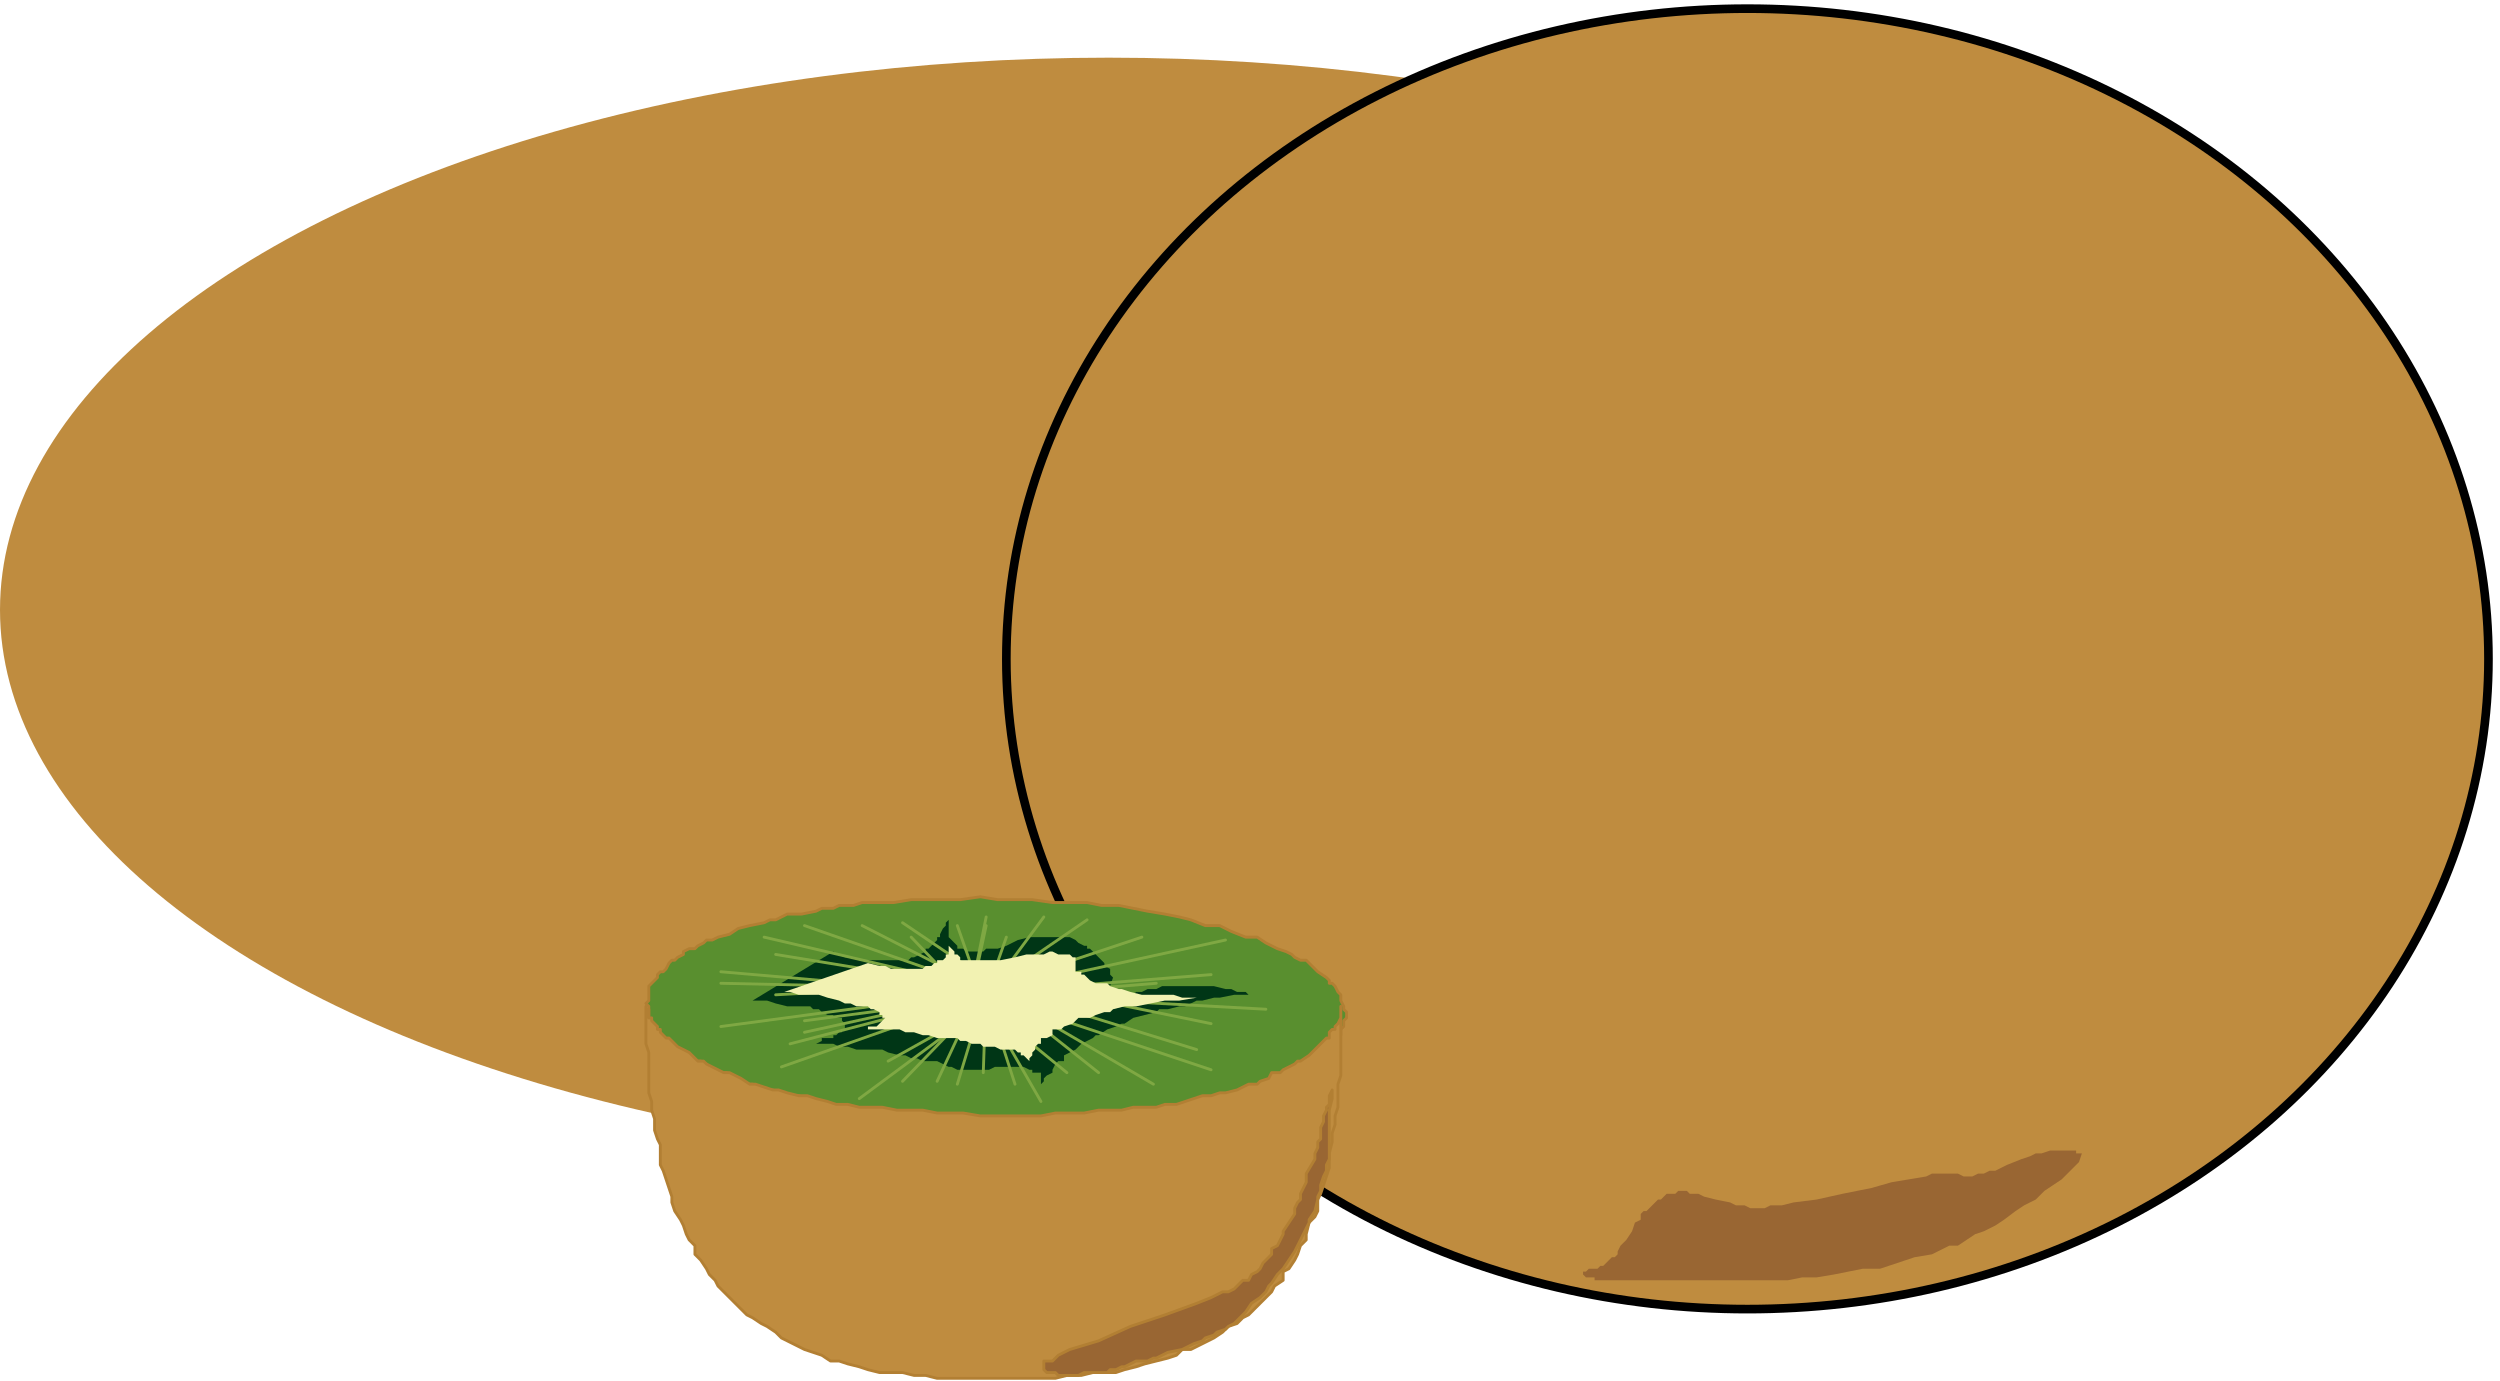 <?xml version="1.0" encoding="UTF-8" standalone="no"?>
<svg
   xmlns:dc="http://purl.org/dc/elements/1.1/"
   xmlns:cc="http://creativecommons.org/ns#"
   xmlns:rdf="http://www.w3.org/1999/02/22-rdf-syntax-ns#"
   xmlns:svg="http://www.w3.org/2000/svg"
   xmlns="http://www.w3.org/2000/svg"
   xmlns:sodipodi="http://sodipodi.sourceforge.net/DTD/sodipodi-0.dtd"
   xmlns:inkscape="http://www.inkscape.org/namespaces/inkscape"
   version="1.0"
   width="229.394mm"
   height="126.735mm"
   id="svg209"
   sodipodi:docname="FRUIT197.WMF">
  <sodipodi:namedview
     pagecolor="#ffffff"
     bordercolor="#666666"
     borderopacity="1"
     objecttolerance="10"
     gridtolerance="10"
     guidetolerance="10"
     inkscape:pageopacity="0"
     inkscape:pageshadow="2"
     inkscape:window-width="640"
     inkscape:window-height="480"
     id="namedview211" />
  <defs
     id="defs3">
    <pattern
       id="WMFhbasepattern"
       patternUnits="userSpaceOnUse"
       width="6"
       height="6"
       x="0"
       y="0" />
  </defs>
  <path
     style="fill:#996633;fill-rule:evenodd;fill-opacity:1;stroke:none;"
     d="  M 588,244   L 588,244   L 588,244   L 589,244   L 589,244   L 589,245   L 589,245   L 589,247   L 589,249   L 589,249   L 589,250   L 589,251   L 589,251   L 589,251   L 589,251   L 589,251   L 590,253   L 590,253   L 590,254   L 590,254   L 590,254   L 590,254   L 590,254   L 590,254   L 590,254   L 590,254   L 590,253   L 591,253   L 592,254   L 593,254   L 593,254   L 593,255   L 593,255   L 593,256   L 593,257   L 593,260   L 594,263   L 595,269   L 596,270   L 596,271   L 597,271   L 597,271   L 595,273   L 594,273   L 594,273   L 593,273   L 593,274   L 593,274   L 594,274   L 595,275   L 596,276   L 600,277   L 596,278   L 594,279   L 593,280   L 591,281   L 589,281   L 589,282   L 588,283   L 587,284   L 587,285   L 586,282   L 585,280   L 585,277   L 585,275   L 584,270   L 584,265   L 584,262   L 584,260   L 584,255   L 584,250   L 584,245   L 585,245   L 586,245   L 588,244  z "
     id="path5" />
  <path
     style="fill:none;stroke:#7f4c33;stroke-width:1px;stroke-linecap:round;stroke-linejoin:round;stroke-miterlimit:4;stroke-dasharray:none;stroke-opacity:1;"
     d="  M 588,244   L 589,244   L 589,245   L 589,245   L 589,247   L 589,249   L 589,249   L 589,250   L 589,251   L 589,251   L 590,253   L 590,253   L 590,254   L 590,253   L 591,253   L 592,254   L 593,254   L 593,254   L 593,255   L 593,256   L 593,257   L 593,260   L 594,263   L 595,269   L 596,270   L 596,271   L 597,271   L 595,273   L 594,273   L 594,273   L 593,273   L 593,274   L 594,274   L 595,275   L 596,276   L 600,277   L 596,278   L 594,279   L 593,280   L 591,281   L 589,281   L 589,282   L 588,283   L 587,284   L 587,285   L 586,282   L 585,280   L 585,277   L 585,275   L 584,270   L 584,265   L 584,262   L 584,260   L 584,255   L 584,250   L 584,245   L 585,245   L 586,245   L 588,244  "
     id="path7" />
  <path
     style="fill:none;stroke:#b27f33;stroke-width:1px;stroke-linecap:round;stroke-linejoin:round;stroke-miterlimit:4;stroke-dasharray:none;stroke-opacity:1;"
     d="  M 273,278   L 273,275   L 273,273   L 273,269   L 274,266   L 274,264   L 275,261   L 276,258   L 277,255   L 277,252   L 278,249   L 279,247   L 280,244   L 281,241   L 283,238   L 284,236   L 285,233   L 287,231   L 289,229   L 290,225   L 292,223   L 294,221   L 296,218   L 298,216   L 300,214   L 302,212   L 305,209   L 306,207   L 309,205   L 311,203   L 314,201   L 317,199   L 319,197   L 321,195   L 325,193   L 327,191   L 330,189   L 333,188   L 336,186   L 339,185   L 342,183   L 345,181   L 349,180   L 352,178   L 355,177   L 358,176   L 362,174   L 365,173   L 369,172   L 373,171   L 376,170   L 380,169   L 383,169   L 387,168   L 391,167   L 394,166   L 398,165   L 402,165   L 406,165   L 410,164   L 413,164   L 417,164   L 421,163   L 425,163   L 429,163   L 445,163   L 461,163   L 469,164   L 477,164   L 480,164   L 484,165   L 487,165   L 491,165   L 494,165   L 497,165   L 505,167   L 511,168   L 514,169   L 517,169   L 521,170   L 524,171   L 529,173   L 535,175   L 538,177   L 541,177   L 543,179   L 546,181   L 549,182   L 551,184   L 553,185   L 556,187   L 557,189   L 560,191   L 562,193   L 564,196   L 566,198   L 568,201   L 569,203   L 571,206   L 573,209   L 574,212   L 576,215   L 577,218   L 578,221   L 580,225   L 581,229   L 581,233   L 582,236   L 583,241   L 584,245   L 585,249   L 585,253   L 585,258   L 586,263   L 586,268   L 586,273   L 586,278   L 587,283   L 587,288   L 586,293   L 586,297   L 586,302   L 585,306   L 585,310   L 585,314   L 584,318   L 583,322   L 581,325   L 581,329   L 580,333   L 578,336   L 577,339   L 576,342   L 574,345   L 573,348   L 571,350   L 569,353   L 567,356   L 565,358   L 563,360   L 561,362   L 559,364   L 557,366   L 554,368   L 552,370   L 549,372   L 547,373   L 545,375   L 541,376   L 539,377   L 537,379   L 533,380   L 530,381   L 528,382   L 525,384   L 518,385   L 512,387   L 509,388   L 505,388   L 498,389   L 491,390   L 484,391   L 477,392   L 469,392   L 461,392   L 453,392   L 446,393   L 429,393   L 425,393   L 421,393   L 417,392   L 413,392   L 409,392   L 405,392   L 402,392   L 398,392   L 394,392   L 390,391   L 386,390   L 383,390   L 379,389   L 375,388   L 372,388   L 368,387   L 365,386   L 361,385   L 357,384   L 353,384   L 350,383   L 347,382   L 344,380   L 341,380   L 337,378   L 334,377   L 331,376   L 328,374   L 325,372   L 322,371   L 319,369   L 317,368   L 313,366   L 311,364   L 309,363   L 306,360   L 304,359   L 301,357   L 299,355   L 297,353   L 295,350   L 293,348   L 291,345   L 289,343   L 287,341   L 285,338   L 284,335   L 282,333   L 281,329   L 280,327   L 279,324   L 277,321   L 277,317   L 276,314   L 275,311   L 274,308   L 274,305   L 273,301   L 273,297   L 273,293   L 273,290   L 273,286   L 273,282   L 273,278  "
     id="path9" />
  <ellipse
     style="fill:#bf8c3f;fill-rule:evenodd;fill-opacity:1;stroke:none;"
     cx="384.5"
     cy="211.5"
     rx="384.5"
     ry="191.5"
     id="ellipse11" />
  <path
     style="fill:#996633;fill-rule:evenodd;fill-opacity:1;stroke:none;"
     d="  M 321,368   L 321,368   L 326,368   L 329,368   L 331,368   L 335,368   L 340,369   L 344,369   L 346,370   L 349,370   L 353,370   L 357,371   L 365,372   L 373,373   L 380,374   L 388,376   L 392,376   L 396,376   L 399,376   L 401,376   L 403,377   L 407,377   L 411,377   L 416,377   L 420,377   L 424,376   L 429,376   L 433,376   L 437,375   L 440,375   L 442,374   L 445,374   L 448,373   L 453,372   L 455,372   L 458,371   L 459,370   L 461,370   L 462,369   L 464,368   L 467,368   L 471,366   L 475,364   L 479,362   L 487,358   L 496,354   L 500,352   L 504,350   L 506,349   L 508,349   L 509,348   L 512,348   L 515,346   L 517,346   L 518,345   L 530,343   L 536,342   L 541,341   L 543,341   L 545,340   L 548,339   L 549,338   L 552,338   L 553,337   L 555,337   L 556,336   L 557,336   L 559,335   L 561,334   L 562,333   L 563,332   L 564,331   L 565,330   L 566,329   L 568,328   L 569,326   L 570,325   L 572,323   L 573,321   L 575,319   L 576,317   L 577,315   L 581,309   L 580,314   L 579,318   L 578,322   L 578,326   L 577,329   L 576,333   L 575,336   L 574,339   L 573,340   L 573,341   L 573,343   L 572,344   L 571,346   L 569,349   L 569,350   L 567,353   L 565,354   L 565,355   L 565,356   L 564,357   L 563,357   L 561,359   L 560,360   L 558,361   L 557,363   L 555,364   L 553,365   L 551,367   L 548,369   L 544,372   L 540,374   L 538,376   L 536,376   L 535,377   L 534,378   L 533,378   L 533,379   L 531,379   L 530,380   L 529,380   L 527,380   L 525,381   L 521,382   L 518,382   L 517,383   L 515,383   L 511,384   L 508,384   L 501,385   L 496,386   L 492,386   L 485,387   L 479,388   L 473,388   L 468,389   L 461,390   L 456,390   L 450,390   L 444,391   L 438,391   L 433,391   L 427,391   L 424,391   L 421,391   L 416,390   L 410,390   L 405,389   L 400,389   L 397,388   L 394,388   L 389,388   L 386,388   L 384,387   L 378,386   L 376,385   L 373,385   L 369,384   L 363,383   L 358,381   L 356,381   L 353,380   L 351,380   L 349,379   L 344,377   L 341,376   L 339,376   L 334,374   L 333,373   L 330,372   L 325,370   L 321,368  z "
     id="path13" />
  <path
     style="fill:#996633;fill-rule:evenodd;fill-opacity:1;stroke:none;"
     d="  M 753,317   L 753,317   L 754,317   L 755,318   L 756,319   L 758,320   L 760,321   L 760,322   L 760,322   L 759,322   L 759,321   L 758,321   L 758,321   L 758,321   L 757,321   L 757,321   L 757,322   L 757,323   L 758,325   L 758,326   L 758,327   L 759,328   L 759,329   L 760,329   L 760,329   L 760,329   L 760,329   L 760,330   L 760,330   L 760,331   L 759,333   L 758,335   L 758,336   L 758,336   L 759,337   L 759,337   L 760,337   L 758,337   L 757,338   L 757,338   L 756,339   L 756,339   L 756,339   L 757,340   L 758,340   L 759,340   L 760,340   L 760,340   L 760,340   L 760,341   L 760,341   L 760,341   L 760,343   L 760,344   L 759,344   L 759,345   L 759,345   L 759,346   L 760,348   L 760,349   L 760,349   L 760,349   L 761,350   L 761,350   L 760,351   L 759,351   L 757,352   L 756,352   L 756,352   L 755,352   L 753,352   L 752,351   L 751,351   L 751,350   L 751,347   L 752,343   L 752,339   L 752,335   L 752,327   L 753,317  z "
     id="path15" />
  <path
     style="fill:none;stroke:#7f4c33;stroke-width:1px;stroke-linecap:round;stroke-linejoin:round;stroke-miterlimit:4;stroke-dasharray:none;stroke-opacity:1;"
     d="  M 753,317   L 754,317   L 755,318   L 756,319   L 758,320   L 760,321   L 760,322   L 759,322   L 759,321   L 758,321   L 758,321   L 757,321   L 757,321   L 757,322   L 757,323   L 758,325   L 758,326   L 758,327   L 759,328   L 759,329   L 760,329   L 760,329   L 760,329   L 760,330   L 760,331   L 759,333   L 758,335   L 758,336   L 759,337   L 760,337   L 758,337   L 757,338   L 756,339   L 757,340   L 758,340   L 759,340   L 760,340   L 760,341   L 760,341   L 760,343   L 760,344   L 759,344   L 759,345   L 759,345   L 759,346   L 760,348   L 760,349   L 760,349   L 760,349   L 761,350   L 760,351   L 759,351   L 757,352   L 756,352   L 756,352   L 755,352   L 753,352   L 752,351   L 751,351   L 751,350   L 751,347   L 752,343   L 752,339   L 752,335   L 752,327   L 753,317  "
     id="path17" />
  <path
     style="fill:#598f2f;fill-rule:evenodd;fill-opacity:1;stroke:none;"
     d="  M 519,317   L 519,317   L 518,324   L 517,329   L 517,333   L 517,336   L 517,341   L 517,348   L 517,353   L 517,359   L 517,364   L 517,370   L 517,372   L 517,375   L 517,380   L 517,385   L 518,390   L 518,395   L 519,397   L 519,400   L 520,404   L 521,408   L 521,412   L 522,414   L 523,416   L 523,417   L 524,419   L 525,421   L 525,423   L 525,424   L 526,425   L 527,427   L 528,428   L 529,430   L 529,431   L 529,432   L 530,433   L 531,435   L 532,436   L 533,436   L 533,437   L 534,438   L 535,439   L 537,440   L 537,440   L 538,441   L 539,441   L 540,442   L 541,442   L 541,442   L 543,443   L 544,443   L 545,443   L 545,443   L 547,442   L 548,442   L 549,442   L 549,441   L 551,441   L 552,440   L 553,440   L 555,438   L 557,436   L 559,435   L 561,432   L 563,430   L 565,428   L 567,424   L 569,421   L 570,418   L 573,414   L 574,410   L 576,406   L 578,402   L 580,398   L 581,393   L 583,388   L 585,384   L 586,378   L 587,373   L 589,368   L 590,362   L 591,357   L 593,351   L 593,348   L 593,345   L 594,339   L 595,333   L 596,327   L 597,321   L 597,314   L 598,309   L 598,302   L 599,291   L 599,285   L 599,280   L 599,277   L 598,274   L 598,269   L 598,264   L 597,259   L 597,254   L 597,249   L 596,245   L 595,241   L 594,237   L 593,233   L 593,229   L 591,225   L 590,223   L 590,221   L 589,219   L 588,217   L 588,216   L 587,214   L 586,213   L 585,212   L 585,211   L 584,209   L 583,209   L 582,208   L 581,207   L 580,205   L 579,205   L 578,204   L 577,203   L 576,203   L 575,202   L 574,202   L 573,202   L 573,201   L 571,201   L 570,201   L 569,202   L 569,202   L 567,202   L 566,202   L 565,203   L 565,203   L 563,204   L 562,205   L 561,205   L 561,206   L 559,207   L 558,208   L 557,209   L 557,209   L 555,210   L 554,212   L 553,213   L 553,214   L 551,216   L 550,217   L 549,220   L 546,223   L 545,226   L 543,230   L 541,232   L 541,233   L 539,238   L 537,242   L 536,246   L 535,249   L 534,251   L 533,256   L 531,261   L 529,265   L 529,269   L 528,271   L 526,277   L 525,282   L 524,288   L 523,293   L 521,299   L 521,302   L 521,305   L 521,308   L 520,311   L 519,317  z "
     id="path19" />
  <path
     style="fill:none;stroke:#b27f33;stroke-width:1px;stroke-linecap:round;stroke-linejoin:round;stroke-miterlimit:4;stroke-dasharray:none;stroke-opacity:1;"
     d="  M 519,317   L 518,324   L 517,329   L 517,333   L 517,336   L 517,341   L 517,348   L 517,353   L 517,359   L 517,364   L 517,370   L 517,372   L 517,375   L 517,380   L 517,385   L 518,390   L 518,395   L 519,397   L 519,400   L 520,404   L 521,408   L 521,412   L 522,414   L 523,416   L 523,417   L 524,419   L 525,421   L 525,423   L 525,424   L 526,425   L 527,427   L 528,428   L 529,430   L 529,431   L 529,432   L 530,433   L 531,435   L 532,436   L 533,436   L 533,437   L 534,438   L 535,439   L 537,440   L 537,440   L 538,441   L 539,441   L 540,442   L 541,442   L 541,442   L 543,443   L 544,443   L 545,443   L 545,443   L 547,442   L 548,442   L 549,442   L 549,441   L 551,441   L 552,440   L 553,440   L 555,438   L 557,436   L 559,435   L 561,432   L 563,430   L 565,428   L 567,424   L 569,421   L 570,418   L 573,414   L 574,410   L 576,406   L 578,402   L 580,398   L 581,393   L 583,388   L 585,384   L 586,378   L 587,373   L 589,368   L 590,362   L 591,357   L 593,351   L 593,348   L 593,345   L 594,339   L 595,333   L 596,327   L 597,321   L 597,314   L 598,309   L 598,302   L 599,291   L 599,285   L 599,280   L 599,277   L 598,274   L 598,269   L 598,264   L 597,259   L 597,254   L 597,249   L 596,245   L 595,241   L 594,237   L 593,233   L 593,229   L 591,225   L 590,223   L 590,221   L 589,219   L 588,217   L 588,216   L 587,214   L 586,213   L 585,212   L 585,211   L 584,209   L 583,209   L 582,208   L 581,207   L 580,205   L 579,205   L 578,204   L 577,203   L 576,203   L 575,202   L 574,202   L 573,202   L 573,201   L 571,201   L 570,201   L 569,202   L 569,202   L 567,202   L 566,202   L 565,203   L 565,203   L 563,204   L 562,205   L 561,205   L 561,206   L 559,207   L 558,208   L 557,209   L 557,209   L 555,210   L 554,212   L 553,213   L 553,214   L 551,216   L 550,217   L 549,220   L 546,223   L 545,226   L 543,230   L 541,232   L 541,233   L 539,238   L 537,242   L 536,246   L 535,249   L 534,251   L 533,256   L 531,261   L 529,265   L 529,269   L 528,271   L 526,277   L 525,282   L 524,288   L 523,293   L 521,299   L 521,302   L 521,305   L 521,308   L 520,311   L 519,317  "
     id="path21" />
  <path
     style="fill:#003616;fill-rule:evenodd;fill-opacity:1;stroke:none;"
     d="  M 540,408   L 540,408   L 541,401   L 543,395   L 545,388   L 547,383   L 548,380   L 549,377   L 549,375   L 551,373   L 552,371   L 553,368   L 554,364   L 556,361   L 558,358   L 559,357   L 560,355   L 561,353   L 563,350   L 564,349   L 565,349   L 565,348   L 566,347   L 567,346   L 568,345   L 569,345   L 569,345   L 570,344   L 572,343   L 573,342   L 574,341   L 574,341   L 575,341   L 576,341   L 577,341   L 577,341   L 578,341   L 579,341   L 580,341   L 581,342   L 581,342   L 580,341   L 579,341   L 579,341   L 578,341   L 578,341   L 578,340   L 577,340   L 577,339   L 577,338   L 577,337   L 577,336   L 577,335   L 577,333   L 577,332   L 577,330   L 577,329   L 577,328   L 578,323   L 579,321   L 579,317   L 580,315   L 580,314   L 580,313   L 580,310   L 580,309   L 580,309   L 579,304   L 579,300   L 578,295   L 578,291   L 578,287   L 577,284   L 577,280   L 577,277   L 577,270   L 577,266   L 578,263   L 578,261   L 577,263   L 577,265   L 576,266   L 575,268   L 574,268   L 574,269   L 573,269   L 573,270   L 573,270   L 572,271   L 572,271   L 571,271   L 571,271   L 570,271   L 570,271   L 570,271   L 569,270   L 569,270   L 569,269   L 569,269   L 569,269   L 568,268   L 568,266   L 567,265   L 567,263   L 567,261   L 566,260   L 566,257   L 566,253   L 566,250   L 566,246   L 566,241   L 566,238   L 546,263   L 546,265   L 546,267   L 547,270   L 547,273   L 547,274   L 547,276   L 547,277   L 547,278   L 547,281   L 546,282   L 546,283   L 546,285   L 545,287   L 545,289   L 545,290   L 544,292   L 543,293   L 542,293   L 542,293   L 541,294   L 541,295   L 541,296   L 540,296   L 539,297   L 539,297   L 538,297   L 537,297   L 537,298   L 536,298   L 535,298   L 534,299   L 533,299   L 533,299   L 532,299   L 531,299   L 531,299   L 533,299   L 534,300   L 535,301   L 537,301   L 537,301   L 537,302   L 538,303   L 538,304   L 539,305   L 540,305   L 540,306   L 540,307   L 540,308   L 540,309   L 540,310   L 540,311   L 540,313   L 539,313   L 539,314   L 538,316   L 537,317   L 537,319   L 536,322   L 534,325   L 533,327   L 532,329   L 531,331   L 531,333   L 530,334   L 530,335   L 529,336   L 529,337   L 529,339   L 529,340   L 529,341   L 529,343   L 529,345   L 530,345   L 530,347   L 531,348   L 531,349   L 532,350   L 532,351   L 533,353   L 533,353   L 534,354   L 535,355   L 535,356   L 536,357   L 537,357   L 537,357   L 538,359   L 540,360   L 541,360   L 541,360   L 541,361   L 541,361   L 542,362   L 542,363   L 542,364   L 543,365   L 543,367   L 544,368   L 544,369   L 544,370   L 544,372   L 544,373   L 544,376   L 544,380   L 543,384   L 543,385   L 543,388   L 542,392   L 542,396   L 541,402   L 540,407   L 540,408  z "
     id="path23" />
  <path
     style="fill:none;stroke:#7fa843;stroke-width:1px;stroke-linecap:round;stroke-linejoin:round;stroke-miterlimit:4;stroke-dasharray:none;stroke-opacity:1;"
     d="  M 553,318   L 588,252  "
     id="path25" />
  <path
     style="fill:none;stroke:#7fa843;stroke-width:1px;stroke-linecap:round;stroke-linejoin:round;stroke-miterlimit:4;stroke-dasharray:none;stroke-opacity:1;"
     d="  M 553,323   L 577,380  "
     id="path27" />
  <path
     style="fill:none;stroke:#7fa843;stroke-width:1px;stroke-linecap:round;stroke-linejoin:round;stroke-miterlimit:4;stroke-dasharray:none;stroke-opacity:1;"
     d="  M 553,323   L 545,415  "
     id="path29" />
  <path
     style="fill:none;stroke:#7fa843;stroke-width:1px;stroke-linecap:round;stroke-linejoin:round;stroke-miterlimit:4;stroke-dasharray:none;stroke-opacity:1;"
     d="  M 550,323   L 523,397  "
     id="path31" />
  <path
     style="fill:none;stroke:#7fa843;stroke-width:1px;stroke-linecap:round;stroke-linejoin:round;stroke-miterlimit:4;stroke-dasharray:none;stroke-opacity:1;"
     d="  M 551,318   L 522,349  "
     id="path33" />
  <path
     style="fill:none;stroke:#7fa843;stroke-width:1px;stroke-linecap:round;stroke-linejoin:round;stroke-miterlimit:4;stroke-dasharray:none;stroke-opacity:1;"
     d="  M 550,323   L 532,287  "
     id="path35" />
  <path
     style="fill:none;stroke:#7fa843;stroke-width:1px;stroke-linecap:round;stroke-linejoin:round;stroke-miterlimit:4;stroke-dasharray:none;stroke-opacity:1;"
     d="  M 551,318   L 545,239  "
     id="path37" />
  <path
     style="fill:none;stroke:#7fa843;stroke-width:1px;stroke-linecap:round;stroke-linejoin:round;stroke-miterlimit:4;stroke-dasharray:none;stroke-opacity:1;"
     d="  M 551,318   L 562,226  "
     id="path39" />
  <path
     style="fill:none;stroke:#7fa843;stroke-width:1px;stroke-linecap:round;stroke-linejoin:round;stroke-miterlimit:4;stroke-dasharray:none;stroke-opacity:1;"
     d="  M 550,323   L 577,229  "
     id="path41" />
  <path
     style="fill:none;stroke:#7fa843;stroke-width:1px;stroke-linecap:round;stroke-linejoin:round;stroke-miterlimit:4;stroke-dasharray:none;stroke-opacity:1;"
     d="  M 550,323   L 575,257  "
     id="path43" />
  <path
     style="fill:none;stroke:#7fa843;stroke-width:1px;stroke-linecap:round;stroke-linejoin:round;stroke-miterlimit:4;stroke-dasharray:none;stroke-opacity:1;"
     d="  M 551,318   L 580,321  "
     id="path45" />
  <path
     style="fill:none;stroke:#7fa843;stroke-width:1px;stroke-linecap:round;stroke-linejoin:round;stroke-miterlimit:4;stroke-dasharray:none;stroke-opacity:1;"
     d="  M 550,323   L 562,392  "
     id="path47" />
  <path
     style="fill:none;stroke:#7fa843;stroke-width:1px;stroke-linecap:round;stroke-linejoin:round;stroke-miterlimit:4;stroke-dasharray:none;stroke-opacity:1;"
     d="  M 552,328   L 541,376  "
     id="path49" />
  <path
     style="fill:none;stroke:#7fa843;stroke-width:1px;stroke-linecap:round;stroke-linejoin:round;stroke-miterlimit:4;stroke-dasharray:none;stroke-opacity:1;"
     d="  M 551,318   L 526,368  "
     id="path51" />
  <path
     style="fill:none;stroke:#7fa843;stroke-width:1px;stroke-linecap:round;stroke-linejoin:round;stroke-miterlimit:4;stroke-dasharray:none;stroke-opacity:1;"
     d="  M 552,313   L 526,315  "
     id="path53" />
  <path
     style="fill:none;stroke:#7fa843;stroke-width:1px;stroke-linecap:round;stroke-linejoin:round;stroke-miterlimit:4;stroke-dasharray:none;stroke-opacity:1;"
     d="  M 553,318   L 524,334  "
     id="path55" />
  <path
     style="fill:none;stroke:#7fa843;stroke-width:1px;stroke-linecap:round;stroke-linejoin:round;stroke-miterlimit:4;stroke-dasharray:none;stroke-opacity:1;"
     d="  M 551,318   L 538,253  "
     id="path57" />
  <path
     style="fill:none;stroke:#7fa843;stroke-width:1px;stroke-linecap:round;stroke-linejoin:round;stroke-miterlimit:4;stroke-dasharray:none;stroke-opacity:1;"
     d="  M 551,318   L 536,273  "
     id="path59" />
  <path
     style="fill:none;stroke:#7fa843;stroke-width:1px;stroke-linecap:round;stroke-linejoin:round;stroke-miterlimit:4;stroke-dasharray:none;stroke-opacity:1;"
     d="  M 551,318   L 555,265  "
     id="path61" />
  <path
     style="fill:none;stroke:#7fa843;stroke-width:1px;stroke-linecap:round;stroke-linejoin:round;stroke-miterlimit:4;stroke-dasharray:none;stroke-opacity:1;"
     d="  M 549,317   L 564,246  "
     id="path63" />
  <path
     style="fill:none;stroke:#7fa843;stroke-width:1px;stroke-linecap:round;stroke-linejoin:round;stroke-miterlimit:4;stroke-dasharray:none;stroke-opacity:1;"
     d="  M 550,323   L 580,253  "
     id="path65" />
  <path
     style="fill:none;stroke:#7fa843;stroke-width:1px;stroke-linecap:round;stroke-linejoin:round;stroke-miterlimit:4;stroke-dasharray:none;stroke-opacity:1;"
     d="  M 551,318   L 585,312  "
     id="path67" />
  <path
     style="fill:none;stroke:#7fa843;stroke-width:1px;stroke-linecap:round;stroke-linejoin:round;stroke-miterlimit:4;stroke-dasharray:none;stroke-opacity:1;"
     d="  M 553,318   L 587,293  "
     id="path69" />
  <path
     style="fill:none;stroke:#7fa843;stroke-width:1px;stroke-linecap:round;stroke-linejoin:round;stroke-miterlimit:4;stroke-dasharray:none;stroke-opacity:1;"
     d="  M 553,313   L 576,350  "
     id="path71" />
  <path
     style="fill:none;stroke:#7fa843;stroke-width:1px;stroke-linecap:round;stroke-linejoin:round;stroke-miterlimit:4;stroke-dasharray:none;stroke-opacity:1;"
     d="  M 553,323   L 575,360  "
     id="path73" />
  <path
     style="fill:none;stroke:#7fa843;stroke-width:1px;stroke-linecap:round;stroke-linejoin:round;stroke-miterlimit:4;stroke-dasharray:none;stroke-opacity:1;"
     d="  M 547,317   L 552,396  "
     id="path75" />
  <path
     style="fill:none;stroke:#7fa843;stroke-width:1px;stroke-linecap:round;stroke-linejoin:round;stroke-miterlimit:4;stroke-dasharray:none;stroke-opacity:1;"
     d="  M 553,318   L 568,398  "
     id="path77" />
  <path
     style="fill:none;stroke:#7fa843;stroke-width:1px;stroke-linecap:round;stroke-linejoin:round;stroke-miterlimit:4;stroke-dasharray:none;stroke-opacity:1;"
     d="  M 549,333   L 535,394  "
     id="path79" />
  <path
     style="fill:none;stroke:#7fa843;stroke-width:1px;stroke-linecap:round;stroke-linejoin:round;stroke-miterlimit:4;stroke-dasharray:none;stroke-opacity:1;"
     d="  M 553,318   L 558,226  "
     id="path81" />
  <path
     style="fill:none;stroke:#7fa843;stroke-width:1px;stroke-linecap:round;stroke-linejoin:round;stroke-miterlimit:4;stroke-dasharray:none;stroke-opacity:1;"
     d="  M 551,318   L 549,245  "
     id="path83" />
  <path
     style="fill:none;stroke:#7fa843;stroke-width:1px;stroke-linecap:round;stroke-linejoin:round;stroke-miterlimit:4;stroke-dasharray:none;stroke-opacity:1;"
     d="  M 553,323   L 571,257  "
     id="path85" />
  <path
     style="fill:none;stroke:#7fa843;stroke-width:1px;stroke-linecap:round;stroke-linejoin:round;stroke-miterlimit:4;stroke-dasharray:none;stroke-opacity:1;"
     d="  M 548,327   L 595,280  "
     id="path87" />
  <path
     style="fill:none;stroke:#7fa843;stroke-width:1px;stroke-linecap:round;stroke-linejoin:round;stroke-miterlimit:4;stroke-dasharray:none;stroke-opacity:1;"
     d="  M 557,319   L 581,288  "
     id="path89" />
  <path
     style="fill:none;stroke:#7fa843;stroke-width:1px;stroke-linecap:round;stroke-linejoin:round;stroke-miterlimit:4;stroke-dasharray:none;stroke-opacity:1;"
     d="  M 553,318   L 532,322  "
     id="path91" />
  <path
     style="fill:none;stroke:#7fa843;stroke-width:1px;stroke-linecap:round;stroke-linejoin:round;stroke-miterlimit:4;stroke-dasharray:none;stroke-opacity:1;"
     d="  M 557,315   L 536,289  "
     id="path93" />
  <path
     style="fill:none;stroke:#7fa843;stroke-width:1px;stroke-linecap:round;stroke-linejoin:round;stroke-miterlimit:4;stroke-dasharray:none;stroke-opacity:1;"
     d="  M 550,314   L 531,305  "
     id="path95" />
  <path
     style="fill:none;stroke:#7fa843;stroke-width:1px;stroke-linecap:round;stroke-linejoin:round;stroke-miterlimit:4;stroke-dasharray:none;stroke-opacity:1;"
     d="  M 543,313   L 529,315  "
     id="path97" />
  <path
     style="fill:none;stroke:#7fa843;stroke-width:1px;stroke-linecap:round;stroke-linejoin:round;stroke-miterlimit:4;stroke-dasharray:none;stroke-opacity:1;"
     d="  M 557,318   L 587,343  "
     id="path99" />
  <path
     style="fill:none;stroke:#7fa843;stroke-width:1px;stroke-linecap:round;stroke-linejoin:round;stroke-miterlimit:4;stroke-dasharray:none;stroke-opacity:1;"
     d="  M 553,318   L 582,332  "
     id="path101" />
  <path
     style="fill:none;stroke:#7fa843;stroke-width:1px;stroke-linecap:round;stroke-linejoin:round;stroke-miterlimit:4;stroke-dasharray:none;stroke-opacity:1;"
     d="  M 553,315   L 585,305  "
     id="path103" />
  <path
     style="fill:#f2f2b2;fill-rule:evenodd;fill-opacity:1;stroke:none;"
     d="  M 547,372   L 547,372   L 549,367   L 549,362   L 551,357   L 552,353   L 553,350   L 554,348   L 555,346   L 555,345   L 556,344   L 557,342   L 557,341   L 557,340   L 558,339   L 559,338   L 560,337   L 560,337   L 561,336   L 561,335   L 562,334   L 562,334   L 563,333   L 564,333   L 564,333   L 565,333   L 565,332   L 565,332   L 566,332   L 567,332   L 568,332   L 569,332   L 570,332   L 571,333   L 571,333   L 572,333   L 573,334   L 573,334   L 573,335   L 574,336   L 575,337   L 575,337   L 574,337   L 573,336   L 573,336   L 573,335   L 573,334   L 573,334   L 572,333   L 572,333   L 572,332   L 571,330   L 571,329   L 571,327   L 571,325   L 571,324   L 571,320   L 571,318   L 570,317   L 570,315   L 570,313   L 570,310   L 570,307   L 569,304   L 569,301   L 569,295   L 569,292   L 569,289   L 569,287   L 569,285   L 570,281   L 570,280   L 570,279   L 569,280   L 569,281   L 569,282   L 568,283   L 568,283   L 568,284   L 567,284   L 567,284   L 566,285   L 566,285   L 566,285   L 565,285   L 565,284   L 565,284   L 565,284   L 565,283   L 564,282   L 564,281   L 564,279   L 563,277   L 563,276   L 563,274   L 562,273   L 562,269   L 562,265   L 561,261   L 561,257   L 561,251   L 561,249   L 548,277   L 548,280   L 548,282   L 548,285   L 548,285   L 548,286   L 548,288   L 548,289   L 548,289   L 548,290   L 547,292   L 547,293   L 546,295   L 546,296   L 545,297   L 545,298   L 545,299   L 544,300   L 544,301   L 543,301   L 542,301   L 541,302   L 541,302   L 541,303   L 540,303   L 540,303   L 538,303   L 537,303   L 537,303   L 537,303   L 537,304   L 538,304   L 539,305   L 540,305   L 541,305   L 541,305   L 541,306   L 541,306   L 541,307   L 541,307   L 541,307   L 541,308   L 542,308   L 542,309   L 542,309   L 542,310   L 542,311   L 542,312   L 542,313   L 542,313   L 542,316   L 541,317   L 541,319   L 541,320   L 541,321   L 539,326   L 537,330   L 537,331   L 537,333   L 537,334   L 536,337   L 536,338   L 535,340   L 535,341   L 535,342   L 535,343   L 535,345   L 536,345   L 536,346   L 536,346   L 536,346   L 537,346   L 537,346   L 537,346   L 538,346   L 539,346   L 540,346   L 540,347   L 541,347   L 541,347   L 541,348   L 542,348   L 542,349   L 543,349   L 544,350   L 544,350   L 544,351   L 545,352   L 545,353   L 545,354   L 545,356   L 546,358   L 547,360   L 547,363   L 547,365   L 547,368   L 547,371   L 547,372  z "
     id="path105" />
  <path
     style="fill:none;stroke:#b27f33;stroke-width:1px;stroke-linecap:round;stroke-linejoin:round;stroke-miterlimit:4;stroke-dasharray:none;stroke-opacity:1;"
     d="  M 541,443   L 549,444   L 557,444   L 565,445   L 573,445   L 581,446   L 589,446   L 597,446   L 601,446   L 606,446   L 614,446   L 623,445   L 631,444   L 636,444   L 640,444   L 644,443   L 648,442   L 652,441   L 656,440   L 660,440   L 664,439   L 668,438   L 672,436   L 676,436   L 680,434   L 683,432   L 687,431   L 690,429   L 694,428   L 697,426   L 700,424   L 704,422   L 708,420   L 711,418   L 714,416   L 716,413   L 720,410   L 722,408   L 725,404   L 728,402   L 730,399   L 732,396   L 735,392   L 737,388   L 740,385   L 741,381   L 743,377   L 744,373   L 746,369   L 748,364   L 749,360   L 750,356   L 751,351   L 752,346   L 752,341   L 753,337   L 754,332   L 754,327   L 754,323   L 754,319   L 754,314   L 753,310   L 752,307   L 752,303   L 751,299   L 750,296   L 748,292   L 747,289   L 745,285   L 744,282   L 742,279   L 740,276   L 738,273   L 736,269   L 733,267   L 731,264   L 728,261   L 725,259   L 723,257   L 720,254   L 716,252   L 713,249   L 710,247   L 704,243   L 700,241   L 696,239   L 693,237   L 690,235   L 686,233   L 682,232   L 675,229   L 671,227   L 667,225   L 659,222   L 651,220   L 643,217   L 635,215   L 627,213   L 618,211   L 610,209   L 602,208   L 595,206   L 587,205   L 573,203   L 574,203   L 575,204   L 576,205   L 578,206   L 580,207   L 581,209   L 582,210   L 584,212   L 585,214   L 587,217   L 589,219   L 589,221   L 590,222   L 591,226   L 593,229   L 594,234   L 595,238   L 596,244   L 597,249   L 597,255   L 598,261   L 598,265   L 599,269   L 599,273   L 599,277   L 599,285   L 598,293   L 598,302   L 597,312   L 597,317   L 596,323   L 594,333   L 593,344   L 591,353   L 589,361   L 589,366   L 588,369   L 585,377   L 584,384   L 583,388   L 581,391   L 581,394   L 580,396   L 577,402   L 575,408   L 573,412   L 571,416   L 569,420   L 566,424   L 564,426   L 562,429   L 560,432   L 557,433   L 556,436   L 553,437   L 552,438   L 550,440   L 549,440   L 547,441   L 545,441   L 545,442   L 544,442   L 543,443   L 541,443   L 541,443  "
     id="path107" />
  <ellipse
     style="fill:#bf8c3f;fill-rule:evenodd;fill-opacity:1;stroke:#000000;stroke-width:3px;stroke-linecap:round;stroke-linejoin:round;stroke-miterlimit:4;stroke-dasharray:none;stroke-opacity:1;"
     cx="606"
     cy="228.5"
     rx="257"
     ry="225.5"
     id="ellipse109" />
  <path
     style="fill:#996633;fill-rule:evenodd;fill-opacity:1;stroke:none;"
     d="  M 549,441   L 549,441   L 550,441   L 551,440   L 553,440   L 554,440   L 555,439   L 556,439   L 557,438   L 558,437   L 559,436   L 560,436   L 561,435   L 561,434   L 562,432   L 564,430   L 566,427   L 567,424   L 569,423   L 569,421   L 570,420   L 571,420   L 572,419   L 573,418   L 574,417   L 575,416   L 576,416   L 577,415   L 577,415   L 578,414   L 580,414   L 581,414   L 582,413   L 585,413   L 585,413   L 586,414   L 589,414   L 591,415   L 595,416   L 600,417   L 602,418   L 605,418   L 607,419   L 609,419   L 612,419   L 614,418   L 618,418   L 622,417   L 630,416   L 639,414   L 649,412   L 656,410   L 668,408   L 670,407   L 671,407   L 674,407   L 676,407   L 679,407   L 681,408   L 684,408   L 686,407   L 688,407   L 688,407   L 690,406   L 692,406   L 696,404   L 701,402   L 704,401   L 706,400   L 708,400   L 711,399   L 713,399   L 714,399   L 716,399   L 716,399   L 717,399   L 718,399   L 720,399   L 720,400   L 721,400   L 721,400   L 722,400   L 721,403   L 720,404   L 720,404   L 719,405   L 717,407   L 716,408   L 715,409   L 712,411   L 709,413   L 706,416   L 702,418   L 699,420   L 695,423   L 692,425   L 688,427   L 685,428   L 682,430   L 679,432   L 676,432   L 670,435   L 664,436   L 661,437   L 658,438   L 652,440   L 649,440   L 646,440   L 641,441   L 636,442   L 630,443   L 625,443   L 620,444   L 615,444   L 611,444   L 602,444   L 595,444   L 590,444   L 585,444   L 578,444   L 575,444   L 571,444   L 568,444   L 565,444   L 561,444   L 558,444   L 557,444   L 555,444   L 553,444   L 553,443   L 551,443   L 550,443   L 549,442   L 549,441  z "
     id="path111" />
  <path
     style="fill:#598f2f;fill-rule:evenodd;fill-opacity:1;stroke:none;"
     d="  M 346,312   L 346,312   L 349,312   L 353,312   L 358,312   L 365,313   L 368,313   L 370,313   L 373,313   L 377,313   L 382,314   L 388,314   L 393,315   L 398,316   L 404,317   L 409,318   L 413,319   L 418,321   L 423,321   L 427,323   L 432,325   L 433,325   L 436,325   L 439,327   L 441,328   L 443,329   L 446,330   L 448,331   L 449,332   L 451,333   L 453,333   L 455,335   L 456,336   L 457,337   L 460,339   L 461,340   L 461,341   L 462,341   L 463,342   L 464,344   L 465,345   L 465,345   L 465,346   L 465,347   L 466,349   L 466,349   L 466,350   L 467,351   L 467,352   L 467,353   L 466,354   L 466,355   L 466,356   L 465,357   L 465,358   L 465,359   L 464,360   L 463,360   L 463,361   L 462,363   L 461,364   L 460,364   L 459,365   L 457,367   L 456,368   L 454,368   L 453,369   L 452,370   L 449,372   L 447,372   L 445,373   L 444,374   L 442,375   L 441,376   L 438,376   L 435,377   L 430,379   L 429,380   L 426,380   L 422,381   L 417,382   L 413,383   L 408,384   L 402,385   L 400,385   L 397,386   L 395,386   L 392,386   L 386,387   L 381,388   L 375,388   L 369,388   L 366,388   L 363,388   L 357,388   L 351,388   L 345,388   L 341,388   L 338,388   L 335,388   L 333,388   L 329,388   L 326,388   L 323,388   L 321,388   L 317,387   L 314,387   L 312,387   L 309,386   L 306,386   L 303,385   L 301,385   L 297,384   L 295,384   L 293,384   L 289,384   L 287,383   L 285,382   L 282,382   L 280,381   L 277,380   L 275,380   L 273,380   L 270,379   L 268,378   L 265,378   L 264,377   L 261,376   L 259,376   L 257,375   L 255,374   L 253,373   L 252,372   L 249,372   L 248,371   L 246,370   L 245,369   L 243,368   L 241,368   L 240,367   L 238,366   L 237,365   L 236,364   L 235,364   L 233,363   L 233,362   L 231,361   L 230,360   L 229,359   L 229,358   L 228,357   L 227,357   L 226,356   L 226,354   L 225,353   L 225,353   L 225,352   L 225,350   L 225,349   L 225,349   L 224,348   L 225,347   L 225,345   L 225,345   L 225,344   L 225,343   L 225,342   L 226,341   L 227,340   L 228,339   L 228,338   L 229,337   L 230,337   L 231,336   L 232,334   L 233,333   L 234,333   L 235,332   L 237,331   L 237,330   L 239,329   L 241,329   L 242,328   L 244,327   L 245,326   L 247,326   L 249,325   L 253,324   L 256,322   L 260,321   L 265,320   L 267,319   L 269,319   L 271,318   L 273,317   L 278,317   L 283,316   L 285,315   L 289,315   L 291,314   L 293,314   L 296,314   L 299,313   L 305,313   L 310,313   L 316,312   L 321,312   L 328,312   L 333,312   L 340,311   L 346,312  z "
     id="path113" />
  <path
     style="fill:none;stroke:#b27f33;stroke-width:1px;stroke-linecap:round;stroke-linejoin:round;stroke-miterlimit:4;stroke-dasharray:none;stroke-opacity:1;"
     d="  M 346,312   L 349,312   L 353,312   L 358,312   L 365,313   L 368,313   L 370,313   L 373,313   L 377,313   L 382,314   L 388,314   L 393,315   L 398,316   L 404,317   L 409,318   L 413,319   L 418,321   L 423,321   L 427,323   L 432,325   L 433,325   L 436,325   L 439,327   L 441,328   L 443,329   L 446,330   L 448,331   L 449,332   L 451,333   L 453,333   L 455,335   L 456,336   L 457,337   L 460,339   L 461,340   L 461,341   L 462,341   L 463,342   L 464,344   L 465,345   L 465,345   L 465,346   L 465,347   L 466,349   L 466,349   L 466,350   L 467,351   L 467,352   L 467,353   L 466,354   L 466,355   L 466,356   L 465,357   L 465,358   L 465,359   L 464,360   L 463,360   L 463,361   L 462,363   L 461,364   L 460,364   L 459,365   L 457,367   L 456,368   L 454,368   L 453,369   L 452,370   L 449,372   L 447,372   L 445,373   L 444,374   L 442,375   L 441,376   L 438,376   L 435,377   L 430,379   L 429,380   L 426,380   L 422,381   L 417,382   L 413,383   L 408,384   L 402,385   L 400,385   L 397,386   L 395,386   L 392,386   L 386,387   L 381,388   L 375,388   L 369,388   L 366,388   L 363,388   L 357,388   L 351,388   L 345,388   L 341,388   L 338,388   L 335,388   L 333,388   L 329,388   L 326,388   L 323,388   L 321,388   L 317,387   L 314,387   L 312,387   L 309,386   L 306,386   L 303,385   L 301,385   L 297,384   L 295,384   L 293,384   L 289,384   L 287,383   L 285,382   L 282,382   L 280,381   L 277,380   L 275,380   L 273,380   L 270,379   L 268,378   L 265,378   L 264,377   L 261,376   L 259,376   L 257,375   L 255,374   L 253,373   L 252,372   L 249,372   L 248,371   L 246,370   L 245,369   L 243,368   L 241,368   L 240,367   L 238,366   L 237,365   L 236,364   L 235,364   L 233,363   L 233,362   L 231,361   L 230,360   L 229,359   L 229,358   L 228,357   L 227,357   L 226,356   L 226,354   L 225,353   L 225,353   L 225,352   L 225,350   L 225,349   L 225,349   L 224,348   L 225,347   L 225,345   L 225,345   L 225,344   L 225,343   L 225,342   L 226,341   L 227,340   L 228,339   L 228,338   L 229,337   L 230,337   L 231,336   L 232,334   L 233,333   L 234,333   L 235,332   L 237,331   L 237,330   L 239,329   L 241,329   L 242,328   L 244,327   L 245,326   L 247,326   L 249,325   L 253,324   L 256,322   L 260,321   L 265,320   L 267,319   L 269,319   L 271,318   L 273,317   L 278,317   L 283,316   L 285,315   L 289,315   L 291,314   L 293,314   L 296,314   L 299,313   L 305,313   L 310,313   L 316,312   L 321,312   L 328,312   L 333,312   L 340,311   L 346,312  "
     id="path115" />
  <path
     style="fill:#003616;fill-rule:evenodd;fill-opacity:1;stroke:none;"
     d="  M 433,345   L 433,345   L 428,345   L 423,346   L 421,346   L 417,347   L 415,347   L 413,348   L 411,349   L 409,349   L 405,350   L 402,350   L 401,351   L 397,352   L 393,353   L 390,355   L 389,355   L 387,356   L 384,357   L 381,359   L 380,359   L 379,360   L 377,361   L 375,362   L 373,364   L 371,365   L 369,366   L 369,368   L 367,368   L 366,369   L 365,371   L 365,372   L 363,373   L 362,374   L 362,375   L 361,376   L 361,375   L 361,374   L 361,374   L 361,374   L 361,373   L 361,373   L 361,372   L 360,372   L 360,372   L 360,372   L 359,372   L 359,372   L 358,372   L 358,371   L 357,371   L 357,371   L 357,371   L 355,370   L 354,370   L 353,370   L 352,370   L 351,370   L 349,370   L 349,370   L 347,370   L 345,370   L 343,371   L 341,371   L 338,371   L 337,371   L 335,371   L 334,371   L 333,371   L 333,371   L 333,371   L 332,371   L 330,370   L 329,370   L 329,370   L 329,370   L 325,368   L 320,368   L 318,367   L 316,367   L 314,366   L 312,366   L 308,365   L 306,364   L 304,364   L 302,364   L 301,364   L 297,364   L 294,363   L 291,363   L 289,362   L 287,362   L 285,362   L 284,362   L 283,362   L 285,361   L 285,360   L 287,360   L 288,360   L 289,360   L 289,359   L 290,359   L 291,358   L 292,358   L 292,357   L 293,357   L 293,357   L 293,357   L 293,356   L 293,356   L 293,355   L 293,355   L 293,355   L 292,354   L 292,354   L 292,353   L 291,353   L 290,353   L 290,353   L 289,353   L 289,352   L 288,352   L 287,352   L 285,351   L 285,351   L 284,350   L 282,350   L 281,349   L 278,349   L 277,349   L 274,349   L 273,349   L 269,348   L 266,347   L 264,347   L 262,347   L 261,347   L 289,330   L 290,331   L 292,331   L 293,332   L 295,332   L 298,333   L 300,333   L 301,333   L 302,333   L 304,333   L 305,333   L 306,333   L 307,333   L 309,333   L 309,333   L 310,333   L 313,333   L 314,333   L 315,333   L 316,332   L 317,332   L 319,331   L 321,330   L 321,329   L 322,329   L 323,328   L 324,327   L 325,326   L 325,325   L 326,325   L 326,324   L 327,322   L 328,321   L 328,320   L 329,319   L 329,320   L 329,321   L 329,322   L 329,324   L 329,325   L 330,326   L 331,327   L 331,327   L 332,328   L 332,329   L 333,329   L 333,329   L 333,329   L 333,329   L 334,329   L 335,330   L 337,330   L 337,330   L 338,330   L 339,330   L 341,330   L 341,330   L 342,329   L 344,329   L 346,329   L 349,328   L 353,326   L 357,325   L 358,325   L 359,325   L 361,325   L 362,325   L 364,325   L 365,325   L 367,325   L 369,325   L 369,325   L 370,325   L 371,325   L 373,326   L 373,326   L 374,327   L 376,328   L 377,328   L 377,329   L 378,329   L 379,330   L 380,331   L 381,332   L 382,333   L 383,334   L 383,335   L 385,336   L 385,337   L 385,338   L 386,339   L 385,342   L 384,345   L 384,345   L 384,346   L 384,346   L 384,347   L 384,347   L 385,347   L 385,347   L 385,347   L 385,347   L 385,347   L 386,347   L 388,346   L 389,345   L 393,345   L 394,344   L 396,344   L 398,343   L 401,343   L 403,342   L 405,342   L 409,342   L 409,342   L 411,342   L 414,342   L 418,342   L 421,342   L 425,343   L 427,343   L 429,344   L 432,344   L 433,345  z "
     id="path117" />
  <path
     style="fill:none;stroke:#7fa843;stroke-width:1px;stroke-linecap:round;stroke-linejoin:round;stroke-miterlimit:4;stroke-dasharray:none;stroke-opacity:1;"
     d="  M 342,345   L 271,370  "
     id="path119" />
  <path
     style="fill:none;stroke:#7fa843;stroke-width:1px;stroke-linecap:round;stroke-linejoin:round;stroke-miterlimit:4;stroke-dasharray:none;stroke-opacity:1;"
     d="  M 347,345   L 400,376  "
     id="path121" />
  <path
     style="fill:none;stroke:#7fa843;stroke-width:1px;stroke-linecap:round;stroke-linejoin:round;stroke-miterlimit:4;stroke-dasharray:none;stroke-opacity:1;"
     d="  M 347,345   L 439,350  "
     id="path123" />
  <path
     style="fill:none;stroke:#7fa843;stroke-width:1px;stroke-linecap:round;stroke-linejoin:round;stroke-miterlimit:4;stroke-dasharray:none;stroke-opacity:1;"
     d="  M 347,343   L 425,326  "
     id="path125" />
  <path
     style="fill:none;stroke:#7fa843;stroke-width:1px;stroke-linecap:round;stroke-linejoin:round;stroke-miterlimit:4;stroke-dasharray:none;stroke-opacity:1;"
     d="  M 342,343   L 377,319  "
     id="path127" />
  <path
     style="fill:none;stroke:#7fa843;stroke-width:1px;stroke-linecap:round;stroke-linejoin:round;stroke-miterlimit:4;stroke-dasharray:none;stroke-opacity:1;"
     d="  M 347,343   L 313,320  "
     id="path129" />
  <path
     style="fill:none;stroke:#7fa843;stroke-width:1px;stroke-linecap:round;stroke-linejoin:round;stroke-miterlimit:4;stroke-dasharray:none;stroke-opacity:1;"
     d="  M 342,343   L 265,325  "
     id="path131" />
  <path
     style="fill:none;stroke:#7fa843;stroke-width:1px;stroke-linecap:round;stroke-linejoin:round;stroke-miterlimit:4;stroke-dasharray:none;stroke-opacity:1;"
     d="  M 342,343   L 250,341  "
     id="path133" />
  <path
     style="fill:none;stroke:#7fa843;stroke-width:1px;stroke-linecap:round;stroke-linejoin:round;stroke-miterlimit:4;stroke-dasharray:none;stroke-opacity:1;"
     d="  M 347,343   L 250,356  "
     id="path135" />
  <path
     style="fill:none;stroke:#7fa843;stroke-width:1px;stroke-linecap:round;stroke-linejoin:round;stroke-miterlimit:4;stroke-dasharray:none;stroke-opacity:1;"
     d="  M 347,343   L 279,358  "
     id="path137" />
  <path
     style="fill:none;stroke:#7fa843;stroke-width:1px;stroke-linecap:round;stroke-linejoin:round;stroke-miterlimit:4;stroke-dasharray:none;stroke-opacity:1;"
     d="  M 342,343   L 341,372  "
     id="path139" />
  <path
     style="fill:none;stroke:#7fa843;stroke-width:1px;stroke-linecap:round;stroke-linejoin:round;stroke-miterlimit:4;stroke-dasharray:none;stroke-opacity:1;"
     d="  M 347,343   L 415,364  "
     id="path141" />
  <path
     style="fill:none;stroke:#7fa843;stroke-width:1px;stroke-linecap:round;stroke-linejoin:round;stroke-miterlimit:4;stroke-dasharray:none;stroke-opacity:1;"
     d="  M 352,345   L 401,341  "
     id="path143" />
  <path
     style="fill:none;stroke:#7fa843;stroke-width:1px;stroke-linecap:round;stroke-linejoin:round;stroke-miterlimit:4;stroke-dasharray:none;stroke-opacity:1;"
     d="  M 342,343   L 396,325  "
     id="path145" />
  <path
     style="fill:none;stroke:#7fa843;stroke-width:1px;stroke-linecap:round;stroke-linejoin:round;stroke-miterlimit:4;stroke-dasharray:none;stroke-opacity:1;"
     d="  M 337,343   L 342,318  "
     id="path147" />
  <path
     style="fill:none;stroke:#7fa843;stroke-width:1px;stroke-linecap:round;stroke-linejoin:round;stroke-miterlimit:4;stroke-dasharray:none;stroke-opacity:1;"
     d="  M 342,345   L 362,318  "
     id="path149" />
  <path
     style="fill:none;stroke:#7fa843;stroke-width:1px;stroke-linecap:round;stroke-linejoin:round;stroke-miterlimit:4;stroke-dasharray:none;stroke-opacity:1;"
     d="  M 342,343   L 279,321  "
     id="path151" />
  <path
     style="fill:none;stroke:#7fa843;stroke-width:1px;stroke-linecap:round;stroke-linejoin:round;stroke-miterlimit:4;stroke-dasharray:none;stroke-opacity:1;"
     d="  M 342,343   L 299,321  "
     id="path153" />
  <path
     style="fill:none;stroke:#7fa843;stroke-width:1px;stroke-linecap:round;stroke-linejoin:round;stroke-miterlimit:4;stroke-dasharray:none;stroke-opacity:1;"
     d="  M 342,343   L 289,340  "
     id="path155" />
  <path
     style="fill:none;stroke:#7fa843;stroke-width:1px;stroke-linecap:round;stroke-linejoin:round;stroke-miterlimit:4;stroke-dasharray:none;stroke-opacity:1;"
     d="  M 342,341   L 269,345  "
     id="path157" />
  <path
     style="fill:none;stroke:#7fa843;stroke-width:1px;stroke-linecap:round;stroke-linejoin:round;stroke-miterlimit:4;stroke-dasharray:none;stroke-opacity:1;"
     d="  M 347,343   L 274,362  "
     id="path159" />
  <path
     style="fill:none;stroke:#7fa843;stroke-width:1px;stroke-linecap:round;stroke-linejoin:round;stroke-miterlimit:4;stroke-dasharray:none;stroke-opacity:1;"
     d="  M 342,343   L 332,376  "
     id="path161" />
  <path
     style="fill:none;stroke:#7fa843;stroke-width:1px;stroke-linecap:round;stroke-linejoin:round;stroke-miterlimit:4;stroke-dasharray:none;stroke-opacity:1;"
     d="  M 342,345   L 313,375  "
     id="path163" />
  <path
     style="fill:none;stroke:#7fa843;stroke-width:1px;stroke-linecap:round;stroke-linejoin:round;stroke-miterlimit:4;stroke-dasharray:none;stroke-opacity:1;"
     d="  M 337,345   L 370,372  "
     id="path165" />
  <path
     style="fill:none;stroke:#7fa843;stroke-width:1px;stroke-linecap:round;stroke-linejoin:round;stroke-miterlimit:4;stroke-dasharray:none;stroke-opacity:1;"
     d="  M 347,345   L 381,372  "
     id="path167" />
  <path
     style="fill:none;stroke:#7fa843;stroke-width:1px;stroke-linecap:round;stroke-linejoin:round;stroke-miterlimit:4;stroke-dasharray:none;stroke-opacity:1;"
     d="  M 342,339   L 420,355  "
     id="path169" />
  <path
     style="fill:none;stroke:#7fa843;stroke-width:1px;stroke-linecap:round;stroke-linejoin:round;stroke-miterlimit:4;stroke-dasharray:none;stroke-opacity:1;"
     d="  M 342,345   L 420,371  "
     id="path171" />
  <path
     style="fill:none;stroke:#7fa843;stroke-width:1px;stroke-linecap:round;stroke-linejoin:round;stroke-miterlimit:4;stroke-dasharray:none;stroke-opacity:1;"
     d="  M 357,343   L 420,338  "
     id="path173" />
  <path
     style="fill:none;stroke:#7fa843;stroke-width:1px;stroke-linecap:round;stroke-linejoin:round;stroke-miterlimit:4;stroke-dasharray:none;stroke-opacity:1;"
     d="  M 342,345   L 250,337  "
     id="path175" />
  <path
     style="fill:none;stroke:#7fa843;stroke-width:1px;stroke-linecap:round;stroke-linejoin:round;stroke-miterlimit:4;stroke-dasharray:none;stroke-opacity:1;"
     d="  M 342,343   L 269,331  "
     id="path177" />
  <path
     style="fill:none;stroke:#7fa843;stroke-width:1px;stroke-linecap:round;stroke-linejoin:round;stroke-miterlimit:4;stroke-dasharray:none;stroke-opacity:1;"
     d="  M 347,345   L 279,354  "
     id="path179" />
  <path
     style="fill:none;stroke:#7fa843;stroke-width:1px;stroke-linecap:round;stroke-linejoin:round;stroke-miterlimit:4;stroke-dasharray:none;stroke-opacity:1;"
     d="  M 352,341   L 298,381  "
     id="path181" />
  <path
     style="fill:none;stroke:#7fa843;stroke-width:1px;stroke-linecap:round;stroke-linejoin:round;stroke-miterlimit:4;stroke-dasharray:none;stroke-opacity:1;"
     d="  M 342,349   L 308,368  "
     id="path183" />
  <path
     style="fill:none;stroke:#7fa843;stroke-width:1px;stroke-linecap:round;stroke-linejoin:round;stroke-miterlimit:4;stroke-dasharray:none;stroke-opacity:1;"
     d="  M 342,345   L 349,325  "
     id="path185" />
  <path
     style="fill:none;stroke:#7fa843;stroke-width:1px;stroke-linecap:round;stroke-linejoin:round;stroke-miterlimit:4;stroke-dasharray:none;stroke-opacity:1;"
     d="  M 338,348   L 316,325  "
     id="path187" />
  <path
     style="fill:none;stroke:#7fa843;stroke-width:1px;stroke-linecap:round;stroke-linejoin:round;stroke-miterlimit:4;stroke-dasharray:none;stroke-opacity:1;"
     d="  M 339,341   L 332,321  "
     id="path189" />
  <path
     style="fill:none;stroke:#7fa843;stroke-width:1px;stroke-linecap:round;stroke-linejoin:round;stroke-miterlimit:4;stroke-dasharray:none;stroke-opacity:1;"
     d="  M 339,335   L 342,321  "
     id="path191" />
  <path
     style="fill:none;stroke:#7fa843;stroke-width:1px;stroke-linecap:round;stroke-linejoin:round;stroke-miterlimit:4;stroke-dasharray:none;stroke-opacity:1;"
     d="  M 342,349   L 361,382  "
     id="path193" />
  <path
     style="fill:none;stroke:#7fa843;stroke-width:1px;stroke-linecap:round;stroke-linejoin:round;stroke-miterlimit:4;stroke-dasharray:none;stroke-opacity:1;"
     d="  M 342,345   L 352,376  "
     id="path195" />
  <path
     style="fill:none;stroke:#7fa843;stroke-width:1px;stroke-linecap:round;stroke-linejoin:round;stroke-miterlimit:4;stroke-dasharray:none;stroke-opacity:1;"
     d="  M 339,345   L 325,375  "
     id="path197" />
  <path
     style="fill:#f2f2b2;fill-rule:evenodd;fill-opacity:1;stroke:none;"
     d="  M 415,346   L 415,346   L 409,347   L 404,347   L 399,348   L 394,349   L 390,349   L 386,350   L 385,351   L 383,351   L 380,352   L 378,353   L 377,353   L 374,353   L 372,355   L 369,356   L 368,357   L 365,357   L 365,359   L 363,360   L 361,360   L 361,361   L 361,362   L 360,362   L 359,363   L 359,364   L 358,365   L 358,365   L 358,366   L 357,367   L 357,368   L 357,368   L 357,368   L 357,369   L 357,369   L 357,369   L 357,368   L 357,368   L 357,368   L 357,368   L 357,368   L 356,367   L 356,367   L 355,366   L 354,366   L 354,365   L 353,365   L 353,365   L 352,364   L 351,364   L 350,364   L 349,364   L 349,364   L 347,364   L 345,363   L 344,363   L 341,363   L 340,362   L 338,362   L 337,362   L 335,361   L 333,361   L 332,360   L 330,360   L 329,360   L 325,360   L 322,359   L 320,359   L 317,358   L 314,358   L 312,357   L 309,357   L 307,357   L 304,357   L 301,357   L 301,356   L 303,356   L 304,356   L 305,355   L 305,355   L 305,355   L 306,354   L 306,354   L 306,354   L 307,353   L 307,353   L 307,353   L 307,353   L 307,353   L 306,353   L 306,352   L 306,352   L 305,352   L 305,351   L 305,351   L 303,350   L 303,350   L 302,350   L 301,349   L 301,349   L 299,349   L 297,349   L 295,348   L 293,348   L 291,347   L 287,346   L 284,345   L 280,345   L 277,345   L 274,344   L 272,344   L 301,334   L 305,335   L 307,335   L 309,336   L 311,336   L 313,336   L 315,336   L 317,336   L 318,336   L 320,336   L 321,335   L 322,335   L 323,335   L 324,334   L 325,334   L 325,333   L 325,333   L 326,333   L 326,333   L 327,333   L 328,332   L 328,331   L 329,331   L 329,330   L 329,329   L 329,329   L 329,329   L 329,328   L 329,327   L 329,326   L 329,328   L 330,329   L 330,329   L 331,330   L 331,331   L 332,331   L 333,332   L 333,332   L 333,333   L 333,333   L 334,333   L 335,333   L 336,333   L 337,333   L 337,333   L 338,333   L 339,333   L 341,333   L 343,333   L 345,333   L 347,333   L 352,332   L 356,331   L 358,331   L 361,331   L 362,331   L 364,330   L 365,330   L 367,331   L 369,331   L 369,331   L 370,331   L 371,331   L 372,332   L 373,332   L 373,332   L 373,333   L 373,333   L 373,333   L 373,334   L 373,335   L 373,335   L 373,336   L 373,336   L 373,337   L 373,337   L 374,337   L 375,337   L 375,338   L 376,338   L 377,339   L 378,340   L 380,341   L 382,341   L 384,341   L 385,342   L 388,343   L 389,343   L 392,344   L 396,345   L 398,345   L 400,345   L 404,345   L 407,345   L 410,346   L 413,346   L 415,346  z "
     id="path199" />
  <path
     style="fill:#bf8c3f;fill-rule:evenodd;fill-opacity:1;stroke:none;"
     d="  M 465,349   L 465,349   L 465,356   L 465,363   L 465,370   L 465,373   L 464,376   L 464,380   L 464,384   L 463,387   L 463,390   L 462,393   L 462,396   L 461,400   L 461,402   L 461,405   L 460,408   L 459,411   L 458,414   L 457,416   L 457,420   L 456,422   L 454,424   L 453,428   L 453,430   L 451,432   L 450,435   L 449,437   L 447,440   L 445,441   L 445,444   L 442,446   L 441,448   L 439,450   L 437,452   L 435,454   L 433,456   L 431,457   L 429,459   L 426,460   L 424,462   L 421,464   L 419,465   L 417,466   L 413,468   L 410,468   L 408,470   L 405,471   L 401,472   L 397,473   L 394,474   L 390,475   L 387,476   L 383,476   L 379,476   L 375,477   L 370,477   L 366,478   L 361,478   L 357,478   L 353,478   L 347,478   L 342,478   L 337,478   L 333,478   L 329,478   L 325,478   L 321,477   L 317,477   L 313,476   L 309,476   L 305,476   L 301,475   L 298,474   L 294,473   L 291,472   L 288,472   L 285,470   L 282,469   L 279,468   L 277,467   L 273,465   L 271,464   L 269,462   L 266,460   L 264,459   L 261,457   L 259,456   L 257,454   L 255,452   L 253,450   L 251,448   L 249,446   L 248,444   L 246,442   L 245,440   L 243,437   L 241,435   L 241,432   L 239,430   L 238,428   L 237,425   L 236,423   L 234,420   L 233,417   L 233,415   L 232,412   L 231,409   L 230,406   L 229,404   L 229,400   L 229,397   L 228,395   L 227,392   L 227,388   L 226,385   L 226,382   L 225,379   L 225,376   L 225,372   L 225,369   L 225,365   L 224,362   L 224,359   L 224,356   L 224,352   L 224,349   L 224,349   L 224,349   L 224,350   L 225,350   L 225,351   L 225,352   L 225,352   L 225,353   L 225,353   L 226,353   L 226,354   L 227,355   L 228,356   L 228,357   L 229,357   L 229,358   L 230,359   L 231,360   L 232,360   L 233,361   L 234,362   L 235,363   L 237,364   L 237,364   L 239,365   L 241,367   L 242,368   L 244,368   L 245,369   L 247,370   L 249,371   L 251,372   L 253,372   L 255,373   L 257,374   L 260,376   L 262,376   L 265,377   L 268,378   L 270,378   L 273,379   L 277,380   L 280,380   L 283,381   L 287,382   L 290,383   L 294,383   L 298,384   L 302,384   L 306,384   L 311,385   L 315,385   L 320,385   L 325,386   L 329,386   L 334,386   L 340,387   L 345,387   L 351,387   L 356,387   L 361,387   L 366,386   L 371,386   L 376,386   L 381,385   L 385,385   L 389,385   L 393,384   L 397,384   L 401,384   L 404,383   L 408,383   L 411,382   L 414,381   L 417,380   L 420,380   L 423,379   L 425,379   L 429,378   L 431,377   L 433,376   L 436,376   L 437,375   L 440,374   L 441,372   L 444,372   L 445,371   L 447,370   L 449,369   L 450,368   L 451,368   L 454,366   L 455,365   L 456,364   L 457,363   L 458,362   L 459,361   L 460,360   L 461,360   L 461,359   L 461,358   L 462,357   L 463,357   L 463,356   L 464,355   L 465,353   L 465,352   L 465,351   L 465,350   L 465,349   L 465,349  z "
     id="path201" />
  <path
     style="fill:none;stroke:#b27f33;stroke-width:1px;stroke-linecap:round;stroke-linejoin:round;stroke-miterlimit:4;stroke-dasharray:none;stroke-opacity:1;"
     d="  M 465,349   L 465,356   L 465,363   L 465,370   L 465,373   L 464,376   L 464,380   L 464,384   L 463,387   L 463,390   L 462,393   L 462,396   L 461,400   L 461,402   L 461,405   L 460,408   L 459,411   L 458,414   L 457,416   L 457,420   L 456,422   L 454,424   L 453,428   L 453,430   L 451,432   L 450,435   L 449,437   L 447,440   L 445,441   L 445,444   L 442,446   L 441,448   L 439,450   L 437,452   L 435,454   L 433,456   L 431,457   L 429,459   L 426,460   L 424,462   L 421,464   L 419,465   L 417,466   L 413,468   L 410,468   L 408,470   L 405,471   L 401,472   L 397,473   L 394,474   L 390,475   L 387,476   L 383,476   L 379,476   L 375,477   L 370,477   L 366,478   L 361,478   L 357,478   L 353,478   L 347,478   L 342,478   L 337,478   L 333,478   L 329,478   L 325,478   L 321,477   L 317,477   L 313,476   L 309,476   L 305,476   L 301,475   L 298,474   L 294,473   L 291,472   L 288,472   L 285,470   L 282,469   L 279,468   L 277,467   L 273,465   L 271,464   L 269,462   L 266,460   L 264,459   L 261,457   L 259,456   L 257,454   L 255,452   L 253,450   L 251,448   L 249,446   L 248,444   L 246,442   L 245,440   L 243,437   L 241,435   L 241,432   L 239,430   L 238,428   L 237,425   L 236,423   L 234,420   L 233,417   L 233,415   L 232,412   L 231,409   L 230,406   L 229,404   L 229,400   L 229,397   L 228,395   L 227,392   L 227,388   L 226,385   L 226,382   L 225,379   L 225,376   L 225,372   L 225,369   L 225,365   L 224,362   L 224,359   L 224,356   L 224,352   L 224,349   L 224,349   L 224,350   L 225,350   L 225,351   L 225,352   L 225,352   L 225,353   L 225,353   L 226,353   L 226,354   L 227,355   L 228,356   L 228,357   L 229,357   L 229,358   L 230,359   L 231,360   L 232,360   L 233,361   L 234,362   L 235,363   L 237,364   L 237,364   L 239,365   L 241,367   L 242,368   L 244,368   L 245,369   L 247,370   L 249,371   L 251,372   L 253,372   L 255,373   L 257,374   L 260,376   L 262,376   L 265,377   L 268,378   L 270,378   L 273,379   L 277,380   L 280,380   L 283,381   L 287,382   L 290,383   L 294,383   L 298,384   L 302,384   L 306,384   L 311,385   L 315,385   L 320,385   L 325,386   L 329,386   L 334,386   L 340,387   L 345,387   L 351,387   L 356,387   L 361,387   L 366,386   L 371,386   L 376,386   L 381,385   L 385,385   L 389,385   L 393,384   L 397,384   L 401,384   L 404,383   L 408,383   L 411,382   L 414,381   L 417,380   L 420,380   L 423,379   L 425,379   L 429,378   L 431,377   L 433,376   L 436,376   L 437,375   L 440,374   L 441,372   L 444,372   L 445,371   L 447,370   L 449,369   L 450,368   L 451,368   L 454,366   L 455,365   L 456,364   L 457,363   L 458,362   L 459,361   L 460,360   L 461,360   L 461,359   L 461,358   L 462,357   L 463,357   L 463,356   L 464,355   L 465,353   L 465,352   L 465,351   L 465,350   L 465,349   L 465,349  "
     id="path203" />
  <path
     style="fill:#996633;fill-rule:evenodd;fill-opacity:1;stroke:none;"
     d="  M 462,378   L 462,378   L 461,380   L 461,381   L 461,383   L 460,384   L 460,385   L 459,387   L 459,389   L 458,391   L 458,393   L 458,395   L 457,396   L 457,397   L 457,397   L 457,398   L 456,400   L 456,402   L 453,407   L 453,410   L 451,414   L 451,416   L 450,417   L 449,419   L 449,421   L 447,424   L 445,427   L 445,428   L 444,430   L 443,432   L 441,433   L 441,435   L 440,436   L 438,438   L 437,440   L 436,441   L 434,442   L 433,444   L 433,444   L 432,444   L 431,444   L 430,445   L 429,446   L 428,447   L 426,448   L 424,448   L 420,450   L 415,452   L 404,456   L 392,460   L 381,465   L 371,468   L 367,470   L 365,472   L 363,472   L 362,472   L 362,472   L 362,472   L 362,472   L 362,473   L 362,474   L 362,474   L 362,475   L 363,476   L 363,476   L 364,476   L 365,476   L 365,476   L 366,476   L 367,477   L 368,477   L 368,477   L 369,477   L 369,477   L 371,477   L 372,477   L 373,477   L 374,477   L 376,476   L 377,476   L 379,476   L 381,476   L 384,476   L 385,475   L 387,475   L 389,474   L 390,474   L 394,472   L 398,472   L 400,471   L 401,471   L 405,469   L 410,468   L 412,467   L 414,466   L 417,465   L 418,464   L 421,463   L 422,462   L 425,461   L 426,460   L 428,459   L 429,458   L 432,455   L 434,452   L 437,450   L 439,448   L 440,446   L 441,445   L 443,442   L 445,440   L 447,437   L 449,434   L 450,432   L 452,428   L 453,426   L 454,424   L 454,423   L 456,420   L 457,416   L 457,415   L 458,413   L 458,412   L 458,411   L 459,408   L 460,406   L 460,404   L 461,402   L 461,399   L 461,396   L 461,393   L 461,390   L 461,385   L 462,381   L 462,379   L 462,378  z "
     id="path205" />
  <path
     style="fill:none;stroke:#b27f33;stroke-width:1px;stroke-linecap:round;stroke-linejoin:round;stroke-miterlimit:4;stroke-dasharray:none;stroke-opacity:1;"
     d="  M 462,378   L 461,380   L 461,381   L 461,383   L 460,384   L 460,385   L 459,387   L 459,389   L 458,391   L 458,393   L 458,395   L 457,396   L 457,397   L 457,397   L 457,398   L 456,400   L 456,402   L 453,407   L 453,410   L 451,414   L 451,416   L 450,417   L 449,419   L 449,421   L 447,424   L 445,427   L 445,428   L 444,430   L 443,432   L 441,433   L 441,435   L 440,436   L 438,438   L 437,440   L 436,441   L 434,442   L 433,444   L 433,444   L 432,444   L 431,444   L 430,445   L 429,446   L 428,447   L 426,448   L 424,448   L 420,450   L 415,452   L 404,456   L 392,460   L 381,465   L 371,468   L 367,470   L 365,472   L 363,472   L 362,472   L 362,473   L 362,474   L 362,475   L 363,476   L 364,476   L 365,476   L 365,476   L 366,476   L 367,477   L 368,477   L 369,477   L 369,477   L 371,477   L 372,477   L 373,477   L 374,477   L 376,476   L 377,476   L 379,476   L 381,476   L 384,476   L 385,475   L 387,475   L 389,474   L 390,474   L 394,472   L 398,472   L 400,471   L 401,471   L 405,469   L 410,468   L 412,467   L 414,466   L 417,465   L 418,464   L 421,463   L 422,462   L 425,461   L 426,460   L 428,459   L 429,458   L 432,455   L 434,452   L 437,450   L 439,448   L 440,446   L 441,445   L 443,442   L 445,440   L 447,437   L 449,434   L 450,432   L 452,428   L 453,426   L 454,424   L 454,423   L 456,420   L 457,416   L 457,415   L 458,413   L 458,412   L 458,411   L 459,408   L 460,406   L 460,404   L 461,402   L 461,399   L 461,396   L 461,393   L 461,390   L 461,385   L 462,381   L 462,379   L 462,378  "
     id="path207" />
</svg>
